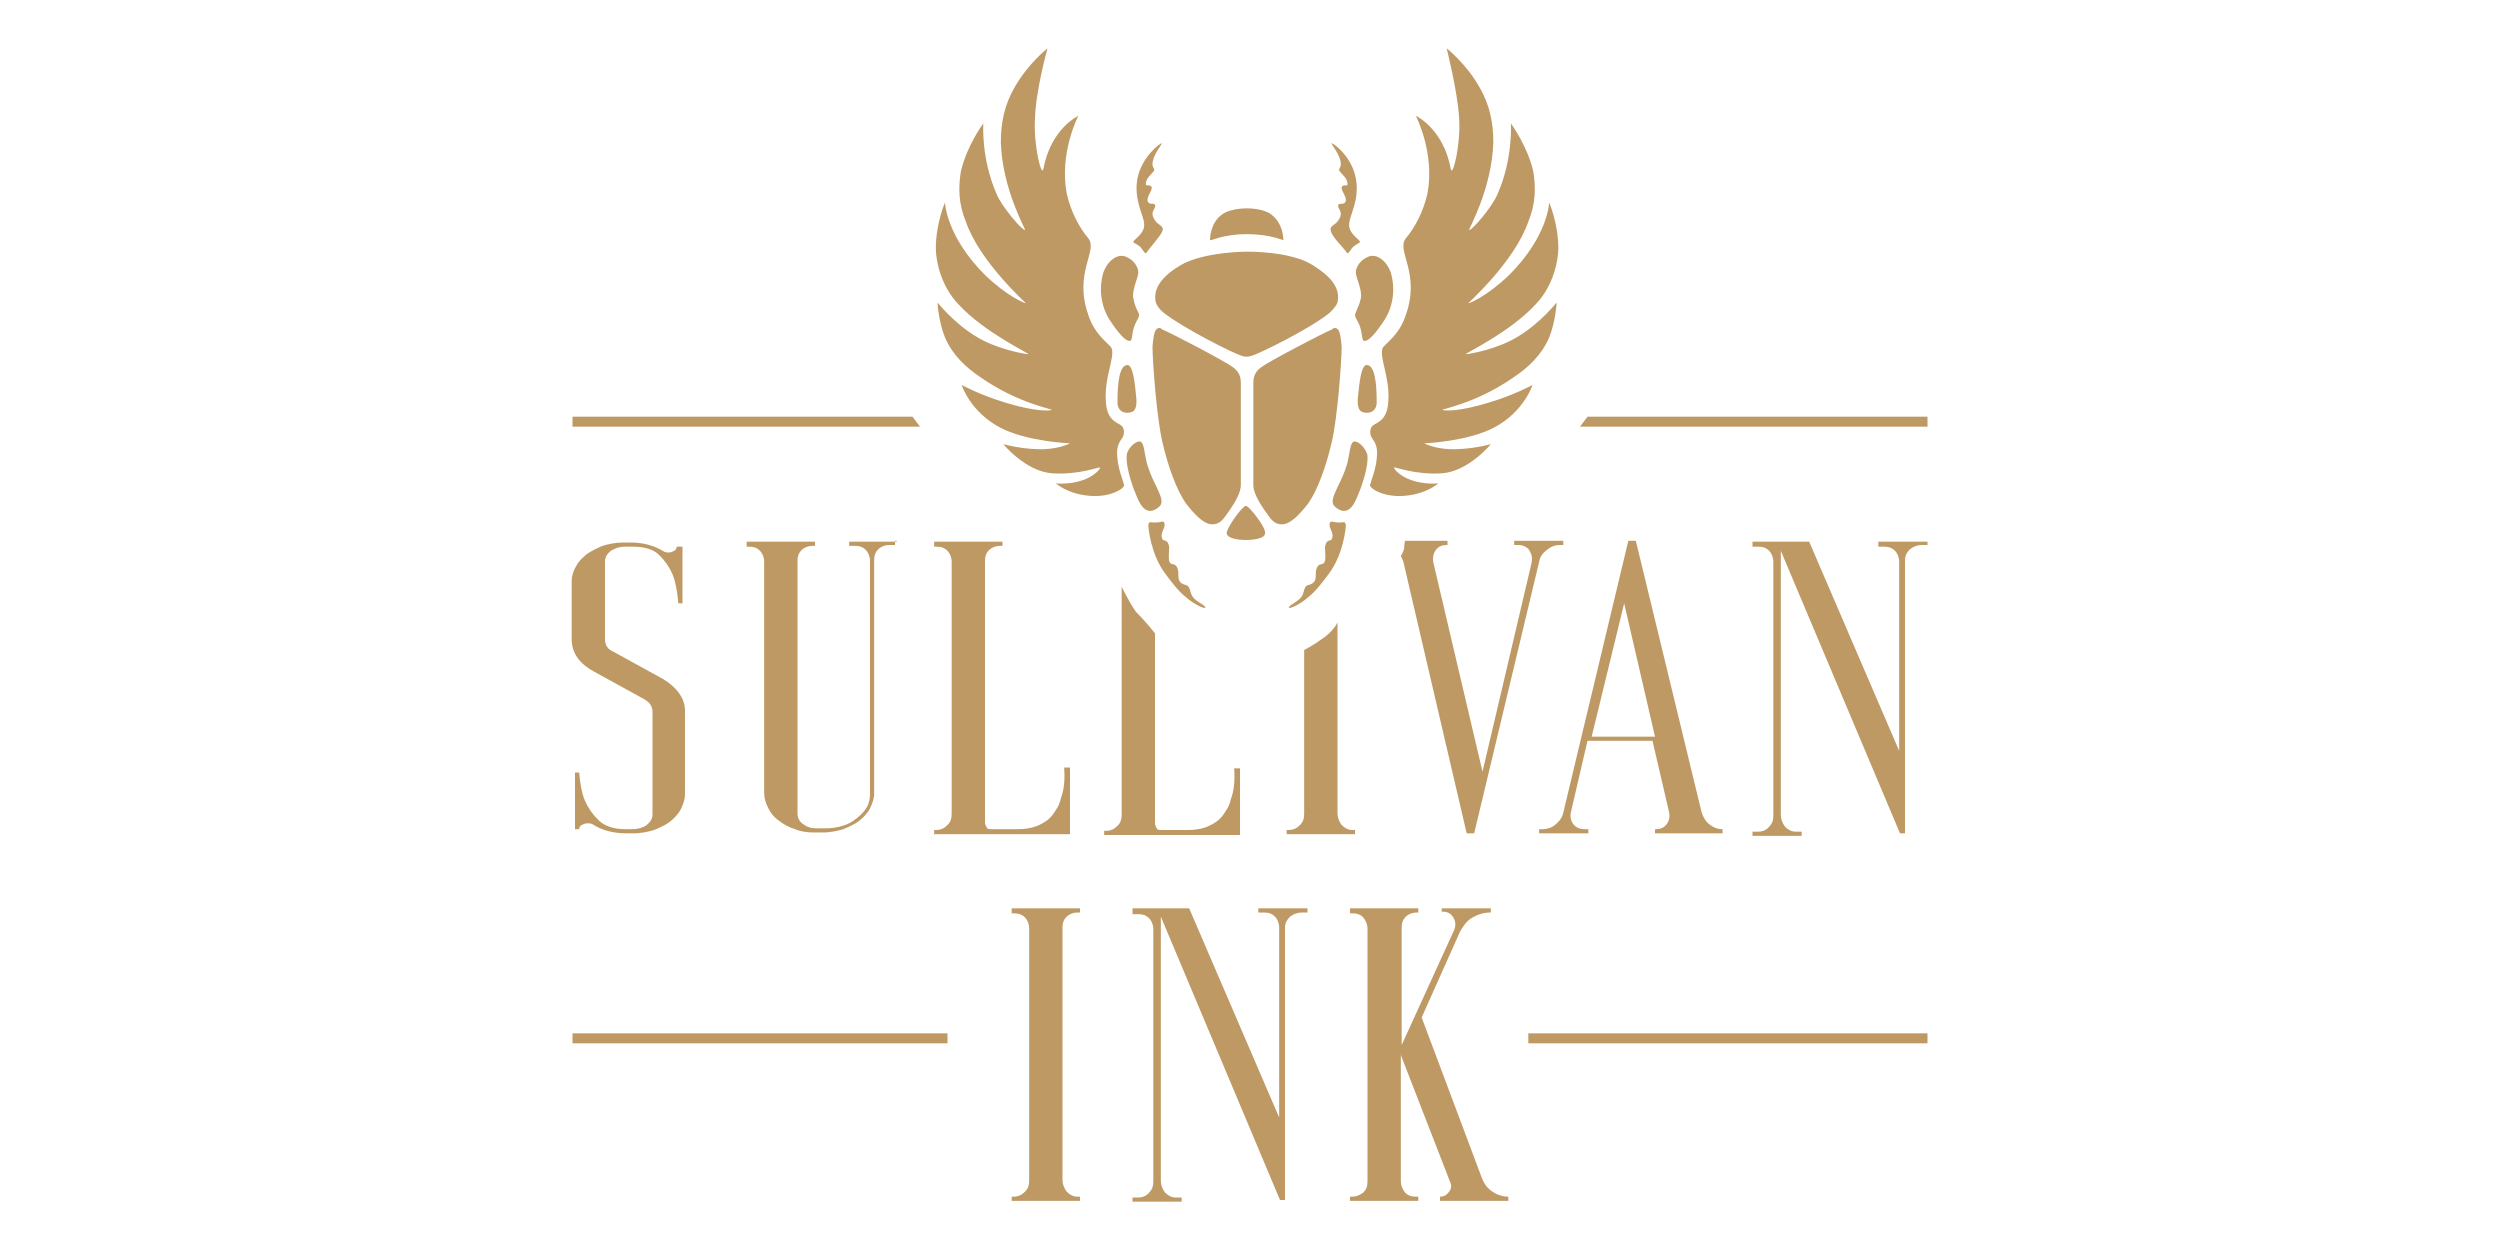 <?xml version="1.0" encoding="UTF-8"?> <!-- Generator: Adobe Illustrator 28.1.0, SVG Export Plug-In . SVG Version: 6.00 Build 0) --> <svg xmlns="http://www.w3.org/2000/svg" xmlns:xlink="http://www.w3.org/1999/xlink" version="1.1" id="Ebene_1" x="0px" y="0px" viewBox="0 0 300 150" style="enable-background:new 0 0 300 150;" xml:space="preserve"> <style type="text/css"> .st0{fill:#BE9964;} </style> <g> <path class="st0" d="M69.5,92.7c0.1,1.2,0.3,2.5,0.7,3.4c0.4,0.9,0.9,1.6,1.6,2.3c0.7,0.7,1.8,1.1,3.2,1.1h0.9 c0.7,0,1.3-0.2,1.7-0.5c0.5-0.4,0.7-0.8,0.7-1.3V85.4c0-0.6-0.3-1.1-1-1.5l-6-3.3c-1.7-0.9-2.7-2.2-2.7-3.9v-6.9 c0-0.7,0.2-1.3,0.5-1.8c0.3-0.6,0.7-1,1.3-1.5c0.6-0.4,1.2-0.7,1.9-1c0.7-0.2,1.5-0.4,2.5-0.4h0.9c1.5,0,2.9,0.4,4,1.1 c0.2,0.1,0.4,0.1,0.6,0.1c0.2,0,0.4-0.1,0.6-0.2c0.2-0.1,0.3-0.3,0.3-0.5l0,0h0.7v6.8h-0.5c-0.1-1.2-0.3-2.5-0.7-3.5 c-0.4-0.9-0.9-1.6-1.6-2.3c-0.7-0.7-1.8-1-3.2-1h-0.9c-0.7,0-1.2,0.2-1.7,0.5c-0.5,0.4-0.7,0.8-0.7,1.3v9.3c0,0.7,0.3,1.2,1,1.5 l6,3.3c0.8,0.5,1.4,1,1.9,1.7c0.5,0.7,0.7,1.4,0.7,2.1v10c0,0.6-0.2,1.2-0.5,1.8c-0.3,0.6-0.8,1.1-1.3,1.5c-0.5,0.4-1.2,0.7-1.9,1 c-0.7,0.2-1.5,0.4-2.5,0.4h-0.9c-1.5,0-3-0.4-4-1.1c-0.2-0.1-0.4-0.1-0.6-0.1c-0.3,0-0.5,0.1-0.7,0.2c-0.2,0.1-0.3,0.3-0.3,0.5l0,0 H69v-6.8C69,92.7,69.5,92.7,69.5,92.7z"></path> <path class="st0" d="M107.4,64.9v0.5h-0.7c-0.5,0-1,0.2-1.3,0.5c-0.4,0.4-0.5,0.8-0.5,1.3v28c0,0.6-0.2,1.2-0.5,1.8 c-0.3,0.6-0.8,1.1-1.3,1.5c-0.5,0.4-1.2,0.7-1.9,1c-0.7,0.2-1.5,0.4-2.5,0.4h-1c-0.8,0-1.6-0.1-2.3-0.4c-0.7-0.2-1.4-0.6-1.9-1 c-0.6-0.4-1-0.9-1.3-1.5s-0.5-1.2-0.5-1.8V67.4c0-0.5-0.2-1-0.5-1.3c-0.4-0.4-0.8-0.5-1.4-0.5h-0.2V65h8.2v0.5h-0.3 c-0.5,0-1,0.2-1.3,0.5c-0.4,0.4-0.5,0.8-0.5,1.3v30.3c0,0.5,0.2,1,0.7,1.3c0.5,0.4,1,0.5,1.7,0.5h0.9c0.8,0,1.5-0.1,2.1-0.3 c0.7-0.2,1.2-0.5,1.7-0.9c0.5-0.4,0.9-0.8,1.2-1.3c0.3-0.5,0.4-1.1,0.4-1.6v-28c0-0.5-0.2-1-0.5-1.3c-0.4-0.4-0.8-0.5-1.3-0.5h-0.7 V65h5.7V64.9z"></path> <path class="st0" d="M128.4,92.1v8h-16.3v-0.5h0.2c0.6,0,1-0.2,1.4-0.6c0.4-0.4,0.5-0.8,0.5-1.4V67.4c0-0.5-0.2-1-0.5-1.3 c-0.4-0.4-0.8-0.5-1.4-0.5h-0.2V65h8.2v0.5H120c-0.5,0-1,0.2-1.3,0.5c-0.4,0.4-0.5,0.8-0.5,1.3v31.4c0,0.2,0.1,0.4,0.2,0.6 c0.1,0.2,0.3,0.2,0.5,0.2h3.2c0.8,0,1.5-0.1,2.1-0.3c0.6-0.2,1.1-0.5,1.5-0.8c0.4-0.3,0.7-0.7,1-1.2c0.3-0.4,0.5-0.9,0.6-1.4 c0.4-1,0.5-2.3,0.4-3.7C127.7,92.1,128.4,92.1,128.4,92.1z"></path> <path class="st0" d="M138.6,76v22.8c0,0.2,0.1,0.4,0.2,0.6c0.1,0.2,0.3,0.2,0.5,0.2h3.2c0.8,0,1.5-0.1,2.1-0.3 c0.6-0.2,1.1-0.5,1.5-0.8c0.4-0.3,0.7-0.7,1-1.2c0.3-0.4,0.5-0.9,0.6-1.4c0.4-1,0.5-2.3,0.4-3.7h0.7v8h-16.3v-0.5h0.2 c0.6,0,1-0.2,1.4-0.6s0.5-0.8,0.5-1.4V70.4c0,0,0.8,1.7,1.7,3C137.5,74.6,138.6,76,138.6,76z"></path> <path class="st0" d="M160.5,74.7v22.9c0,0.5,0.2,1,0.5,1.4c0.4,0.4,0.8,0.6,1.3,0.6h0.3v0.5h-8.2v-0.5h0.2c0.6,0,1-0.2,1.4-0.6 c0.4-0.4,0.5-0.8,0.5-1.4V78c0,0,1-0.5,2.1-1.3C160,75.8,160.5,74.7,160.5,74.7z"></path> <path class="st0" d="M168.6,64.9h5.1v0.5h-0.1c-0.6,0-1,0.2-1.3,0.6c-0.3,0.4-0.4,0.9-0.3,1.5l5.9,25.1l5.9-25.1 c0.1-0.6,0-1-0.3-1.5c-0.3-0.4-0.8-0.6-1.3-0.6h-0.5v-0.5h5.9v0.5h-0.4c-0.6,0-1.1,0.2-1.6,0.6c-0.5,0.4-0.8,0.8-0.9,1.4l-7.8,32.6 h-0.9l-7.6-32.6c-0.1-0.2-0.2-0.5-0.3-0.7c0,0,0.3-0.4,0.4-0.9C168.5,65.3,168.6,64.9,168.6,64.9z"></path> <path class="st0" d="M204.2,97.5c0.2,0.6,0.5,1.1,0.9,1.4c0.5,0.4,1,0.6,1.6,0.6l0,0v0.5h-8.1v-0.5h0.1c0.6,0,1-0.2,1.3-0.6 s0.4-0.9,0.3-1.4l-2-8.6h-7.8l-2,8.6c-0.1,0.5,0,1,0.3,1.4c0.3,0.4,0.8,0.6,1.3,0.6h0.5v0.5h-5.9v-0.5h0.4c0.6,0,1.2-0.2,1.6-0.6 c0.5-0.4,0.8-0.9,0.9-1.4l7.8-32.6h0.9L204.2,97.5z M191,88.4h7.6l-3.7-16L191,88.4z"></path> <path class="st0" d="M231.3,64.9v0.5h-0.7c-0.5,0-1,0.2-1.4,0.5c-0.4,0.4-0.6,0.8-0.6,1.3V100h-0.6l-14.3-33.9v31.7 c0,0.5,0.2,1,0.5,1.4c0.4,0.4,0.8,0.6,1.3,0.6h0.7v0.5h-5.9v-0.5h0.7c0.5,0,1-0.2,1.3-0.6c0.4-0.4,0.5-0.8,0.5-1.4V67.4 c0-0.5-0.2-1-0.5-1.3c-0.4-0.4-0.8-0.5-1.3-0.5h-0.7V65h6.8l10.8,25.1V67.4c0-0.5-0.2-1-0.5-1.3c-0.4-0.4-0.8-0.5-1.4-0.5h-0.6V65 h5.9V64.9z"></path> </g> <g> <path class="st0" d="M129.3,109.5c-0.5,0-1,0.2-1.3,0.5c-0.4,0.4-0.5,0.8-0.5,1.3v30.3c0,0.5,0.2,1,0.5,1.4 c0.4,0.4,0.8,0.6,1.3,0.6h0.3v0.5h-8.2v-0.5h0.2c0.6,0,1-0.2,1.4-0.6c0.4-0.4,0.5-0.8,0.5-1.4v-30.2c0-0.5-0.2-1-0.5-1.3 c-0.4-0.4-0.8-0.5-1.4-0.5h-0.2V109h8.2v0.5H129.3z"></path> <path class="st0" d="M156.9,109v0.5h-0.7c-0.5,0-1,0.2-1.4,0.5c-0.4,0.4-0.6,0.8-0.6,1.3V144h-0.6l-14.3-34v31.7 c0,0.5,0.2,1,0.5,1.4c0.4,0.4,0.8,0.6,1.3,0.6h0.7v0.5h-5.9v-0.5h0.7c0.5,0,1-0.2,1.3-0.6c0.4-0.4,0.5-0.8,0.5-1.4v-30.2 c0-0.5-0.2-1-0.5-1.3c-0.4-0.4-0.8-0.5-1.3-0.5h-0.7V109h6.8l10.8,25.1v-22.8c0-0.5-0.2-1-0.5-1.3c-0.4-0.4-0.8-0.5-1.4-0.5H151 V109H156.9z"></path> <path class="st0" d="M179.1,143c0.6,0.4,1.2,0.6,1.9,0.6v0.5h-8.2v-0.5l0,0c0.5,0,0.8-0.2,1.1-0.6c0.3-0.4,0.3-0.8,0.1-1.2 l-5.9-15.2v15.1c0,0.6,0.2,1,0.5,1.4c0.4,0.4,0.8,0.5,1.3,0.5h0.3v0.5h-8.2v-0.5h0.2c0.6,0,1-0.2,1.4-0.5c0.4-0.4,0.5-0.8,0.5-1.4 v-30.2c0-0.6-0.2-1-0.5-1.4c-0.4-0.4-0.8-0.5-1.4-0.5h-0.2V109h8.2v0.5H170c-0.5,0-1,0.2-1.3,0.5c-0.4,0.4-0.5,0.8-0.5,1.4v14 l6.3-13.8c0.2-0.5,0.2-1-0.1-1.5s-0.7-0.7-1.3-0.7H173V109h5.9v0.5c-0.8,0-1.5,0.2-2.2,0.6s-1.1,1-1.5,1.7l-4.6,10.3l7.2,19.2 C178.1,142.1,178.5,142.6,179.1,143z"></path> </g> <polygon class="st0" points="190.5,50 231.3,50 231.3,51.2 189.6,51.2 "></polygon> <polygon class="st0" points="109.5,50 68.7,50 68.7,51.2 110.4,51.2 "></polygon> <rect x="68.7" y="124" class="st0" width="45" height="1.2"></rect> <rect x="183.4" y="124" class="st0" width="47.9" height="1.2"></rect> <g> <path class="st0" d="M137.6,30.3c-0.2,0.3-0.4-0.3-0.8-0.7c-0.5-0.4-0.9-0.5-0.8-0.6c0.1-0.3,1.4-1,1.3-2.1c0-1-1.3-2.9-0.8-5.5 s2.8-4.3,2.9-4.2c0.1,0.1-1.1,1.4-1.1,2.5c0,0.5,0.4,0.6,0.1,0.9c-0.3,0.4-0.8,0.7-0.9,1.4c-0.1,0.5,0.6,0,0.7,0.5 c0.1,0.4-0.8,1.3-0.4,1.8c0.3,0.3,0.7,0,0.8,0.3c0.2,0.5-0.9,0.8,0.2,2.1c0.3,0.3,0.9,0.5,0.7,1C139.3,28.3,137.9,29.8,137.6,30.3z "></path> <path class="st0" d="M136,35.8c-0.2-1,0.6-2.5,0.6-3.1c0-0.7-0.6-1.5-1.3-1.8c-1-0.6-2.3,0.2-2.9,1.8c-0.5,1.7-0.4,3.8,0.7,5.6 c1.1,1.7,2,2.7,2.5,2.6c0.3,0,0.2-0.8,0.5-1.7c0.3-0.9,0.8-1.2,0.5-1.7C136.3,36.9,136.2,36.7,136,35.8z"></path> <path class="st0" d="M135.3,43.8c0.7,0,0.9,2.5,1,3.4c0.1,0.8,0.2,1.9-0.4,2.2c-0.6,0.3-1.9,0.2-1.8-1.3 C134.1,46.1,134.3,43.8,135.3,43.8z"></path> <path class="st0" d="M135.2,54.7c-0.1,1.1,0.5,3.2,1.1,4.6c0.5,1.3,1,2.1,1.9,2c0.4-0.1,0.7-0.3,0.9-0.5c0.6-0.5,0.1-1.4-0.1-1.9 c-0.2-0.5-1-1.9-1.4-3.4c-0.3-1.3-0.3-2.2-0.7-2.5C136.3,52.8,135.2,53.9,135.2,54.7z"></path> <path class="st0" d="M139.5,64.7c-0.3-0.5,0.1-1.1,0.2-1.4c0.1-0.3,0.1-0.8-0.3-0.7s-0.6,0.1-1,0.1c-0.3,0-0.5-0.2-0.6,0.3 c0,0.4,0.3,3.5,2,5.8s2.1,2.5,2.8,3.1c0.7,0.6,2.3,1.4,2,0.9c-0.2-0.3-1.3-0.7-1.6-1.4c-0.2-0.4-0.2-1.1-0.7-1.2 c-1.3-0.3-0.7-1.3-1-2c-0.3-0.8-0.8-0.2-1-0.9c-0.1-0.4,0-1.1,0-1.7C140.1,64.6,139.6,65,139.5,64.7z"></path> <path class="st0" d="M130.6,28.6c-1.1-1.3-2.1-3.2-2.6-5.4c-0.9-4.9,1.4-9.3,1.4-9.3s-3.3,1.5-4.2,6.4c-0.2,1-1.2-2.8-1-6.1 c0.1-3.4,1.5-8.4,1.5-8.4s-2.3,1.8-3.9,4.6c-1.3,2.2-1.7,4.4-1.7,6.7c0.2,5.7,3,10.4,2.9,10.5c-0.3,0.1-2.8-2.8-3.4-4.3 c-1.9-4.3-1.6-8.5-1.6-8.5s-2,2.7-2.7,5.8c-0.3,1.9-0.3,3.8,0.6,6c1.7,4.9,7.3,9.8,7.2,9.8c-0.1,0-2.2-0.8-4.9-3.4 c-4.7-4.7-4.8-8.7-4.8-8.7s-1.1,2.5-1.1,5.5c0,1.3,0.5,4.4,2.7,6.7c3.1,3.4,8.7,6,8.4,6c-0.4,0-3.9-0.6-6.4-2.2 c-2.6-1.6-4.5-4-4.5-4s0.1,2.2,0.9,4.2c0.9,2.1,2.5,3.6,4.3,4.8c4.6,3.2,8.8,3.8,8.5,3.9c-0.4,0.1-2,0.2-5.6-0.9 c-3-0.9-5.2-2.1-5.2-2.1s1,3.2,4.6,5.1c3.2,1.7,8.4,1.9,8.4,1.9s-1.1,0.6-3,0.7c-2.5,0.1-5-0.6-5-0.6s2.7,3.3,5.9,3.5 c3.2,0.2,5.6-0.8,5.7-0.7c0.1,0.1-0.6,1-2,1.5c-1.7,0.6-3.3,0.4-3.3,0.4s1.4,1.3,4.1,1.5c2.3,0.2,4.1-0.8,4.1-1.3 c-0.1-0.4-0.7-1.9-0.8-3.1c-0.2-1.5,0.2-2,0.6-2.6c0.2-0.3,0.3-1-0.1-1.4c-0.4-0.4-1.8-0.5-1.9-3c-0.2-2.8,1.1-5.2,0.7-6.3 c-0.2-0.5-2-1.5-2.8-4C128.8,32.7,131.8,30.1,130.6,28.6z"></path> <path class="st0" d="M149,42.7c-1-0.3-7-3.3-9.4-5.2c-0.5-0.4-0.8-0.9-0.9-1.2c-0.4-1.7,0.8-3.2,3-4.5c2.8-1.6,7.9-1.6,7.9-1.6 s5.2-0.1,7.9,1.6c2.1,1.3,3.4,2.7,3,4.5c-0.1,0.3-0.4,0.7-0.9,1.2c-2.3,1.9-8.4,4.9-9.4,5.2c-0.3,0.1-0.6,0.1-0.6,0.1 S149.3,42.8,149,42.7z"></path> <path class="st0" d="M138.7,39.6c-0.2,0.3-0.3,0.8-0.4,2c0,1.7,0.5,8.6,1.2,11.5c0.7,3,1.7,5.7,2.8,7.3c1.1,1.4,2,2.3,2.9,2.5 c0.8,0.1,1.3-0.2,1.8-0.9s1.9-2.5,1.9-3.8c0-1.2,0-8.7,0-12.3c0-1.2-0.7-1.6-0.9-1.8c-0.9-0.7-7.2-4-8.6-4.6 C139.3,39.3,138.9,39.3,138.7,39.6z"></path> <path class="st0" d="M161.6,30.3c0.2,0.3,0.4-0.3,0.8-0.7c0.5-0.4,0.9-0.5,0.8-0.6c-0.1-0.3-1.4-1-1.3-2.1c0-1,1.3-2.9,0.8-5.5 c-0.5-2.7-2.8-4.3-2.9-4.2c-0.1,0.1,1.1,1.4,1.1,2.5c0,0.5-0.4,0.6-0.1,0.9c0.3,0.4,0.8,0.7,0.9,1.4c0.1,0.5-0.6,0-0.7,0.5 c-0.1,0.4,0.8,1.3,0.4,1.8c-0.3,0.3-0.7,0-0.8,0.3c-0.2,0.5,0.9,0.8-0.2,2.1c-0.3,0.3-0.9,0.5-0.7,1 C159.8,28.4,161.3,29.8,161.6,30.3z"></path> <path class="st0" d="M163.3,35.8c0.2-1-0.6-2.5-0.6-3.1c0-0.7,0.6-1.5,1.3-1.8c1-0.6,2.3,0.2,2.9,1.8c0.5,1.7,0.4,3.8-0.7,5.6 c-1.1,1.7-2,2.7-2.5,2.6c-0.3,0-0.2-0.8-0.5-1.7c-0.3-0.9-0.8-1.2-0.5-1.7C162.9,36.9,163.1,36.7,163.3,35.8z"></path> <path class="st0" d="M164,43.8c-0.7,0-0.9,2.5-1,3.4c-0.1,0.8-0.2,1.9,0.4,2.2c0.6,0.3,1.9,0.2,1.8-1.3 C165.2,46.1,165,43.8,164,43.8z"></path> <path class="st0" d="M164.1,54.7c0.1,1.1-0.5,3.2-1.1,4.6c-0.5,1.3-1,2.1-1.9,2c-0.4-0.1-0.7-0.3-0.9-0.5c-0.6-0.5-0.1-1.4,0.1-1.9 c0.2-0.5,1-1.9,1.4-3.4c0.3-1.3,0.3-2.2,0.7-2.5C163,52.8,164,53.9,164.1,54.7z"></path> <path class="st0" d="M159.8,64.7c0.3-0.5-0.1-1.1-0.2-1.4c-0.1-0.3-0.1-0.8,0.3-0.7s0.6,0.1,1,0.1c0.3,0,0.5-0.2,0.6,0.3 c0,0.4-0.3,3.5-2,5.8s-2.1,2.5-2.8,3.1c-0.7,0.6-2.3,1.4-2,0.9c0.2-0.3,1.3-0.7,1.6-1.4c0.2-0.4,0.2-1.1,0.7-1.2 c1.3-0.3,0.7-1.3,1-2c0.3-0.8,0.8-0.2,1-0.9c0.1-0.4,0-1.1,0-1.7C159.2,64.6,159.7,65,159.8,64.7z"></path> <path class="st0" d="M168.7,28.6c1.1-1.3,2.1-3.2,2.6-5.4c0.9-4.9-1.4-9.3-1.4-9.3s3.3,1.5,4.2,6.4c0.2,1,1.2-2.8,1-6.1 s-1.5-8.4-1.5-8.4s2.3,1.8,3.9,4.6c1.3,2.2,1.7,4.4,1.7,6.7c-0.2,5.7-3,10.4-2.9,10.5c0.3,0.1,2.8-2.8,3.4-4.3 c1.9-4.3,1.6-8.5,1.6-8.5s2,2.7,2.7,5.8c0.3,1.9,0.3,3.8-0.6,6c-1.7,4.9-7.3,9.8-7.2,9.8s2.2-0.8,4.9-3.4c4.7-4.7,4.8-8.7,4.8-8.7 s1.1,2.5,1.1,5.5c0,1.3-0.5,4.4-2.7,6.7c-3.1,3.4-8.7,6-8.4,6c0.4,0,3.9-0.6,6.4-2.2c2.6-1.6,4.5-4,4.5-4s-0.1,2.2-0.9,4.2 c-0.9,2.1-2.5,3.6-4.3,4.8c-4.6,3.2-8.8,3.8-8.5,3.9c0.4,0.1,2,0.2,5.6-0.9c3-0.9,5.2-2.1,5.2-2.1s-1,3.2-4.6,5.1 c-3.2,1.7-8.4,1.9-8.4,1.9s1.1,0.6,3,0.7c2.5,0.1,5-0.6,5-0.6s-2.7,3.3-5.9,3.5c-3.2,0.2-5.6-0.8-5.7-0.7c-0.1,0.1,0.6,1,2,1.5 c1.7,0.6,3.3,0.4,3.3,0.4s-1.4,1.3-4.1,1.5c-2.3,0.2-4.1-0.8-4.1-1.3c0.1-0.4,0.7-1.9,0.8-3.1c0.2-1.5-0.2-2-0.6-2.6 c-0.2-0.3-0.3-1,0.1-1.4c0.4-0.4,1.8-0.5,1.9-3c0.2-2.8-1.1-5.2-0.7-6.3c0.2-0.5,2-1.5,2.8-4C170.5,32.7,167.5,30.1,168.7,28.6z"></path> <path class="st0" d="M146.7,25.7c-1.5,1-1.5,3-1.5,3.1c0,0.2,1.4-0.7,4.4-0.7c3,0,4.4,0.8,4.4,0.7c0-0.2,0-2-1.5-3.1 c-0.8-0.6-2.3-0.7-2.9-0.7C149.1,25,147.5,25.1,146.7,25.7z"></path> <path class="st0" d="M160.6,39.6c0.2,0.3,0.3,0.8,0.4,2c0,1.7-0.5,8.6-1.2,11.5c-0.7,3-1.7,5.7-2.8,7.3c-1.1,1.4-2,2.3-2.9,2.5 c-0.8,0.1-1.3-0.2-1.8-0.9s-1.9-2.5-1.9-3.8c0-1.2,0-8.7,0-12.3c0-1.2,0.7-1.6,0.9-1.8c0.9-0.7,7.2-4,8.6-4.6 C160,39.3,160.4,39.3,160.6,39.6z"></path> <path class="st0" d="M147.2,64c0-0.7,1.9-3.3,2.3-3.3c0.4,0,2.5,2.7,2.3,3.3c0,0.7-1.7,0.8-2.3,0.8S147.3,64.7,147.2,64z"></path> </g> </svg> 